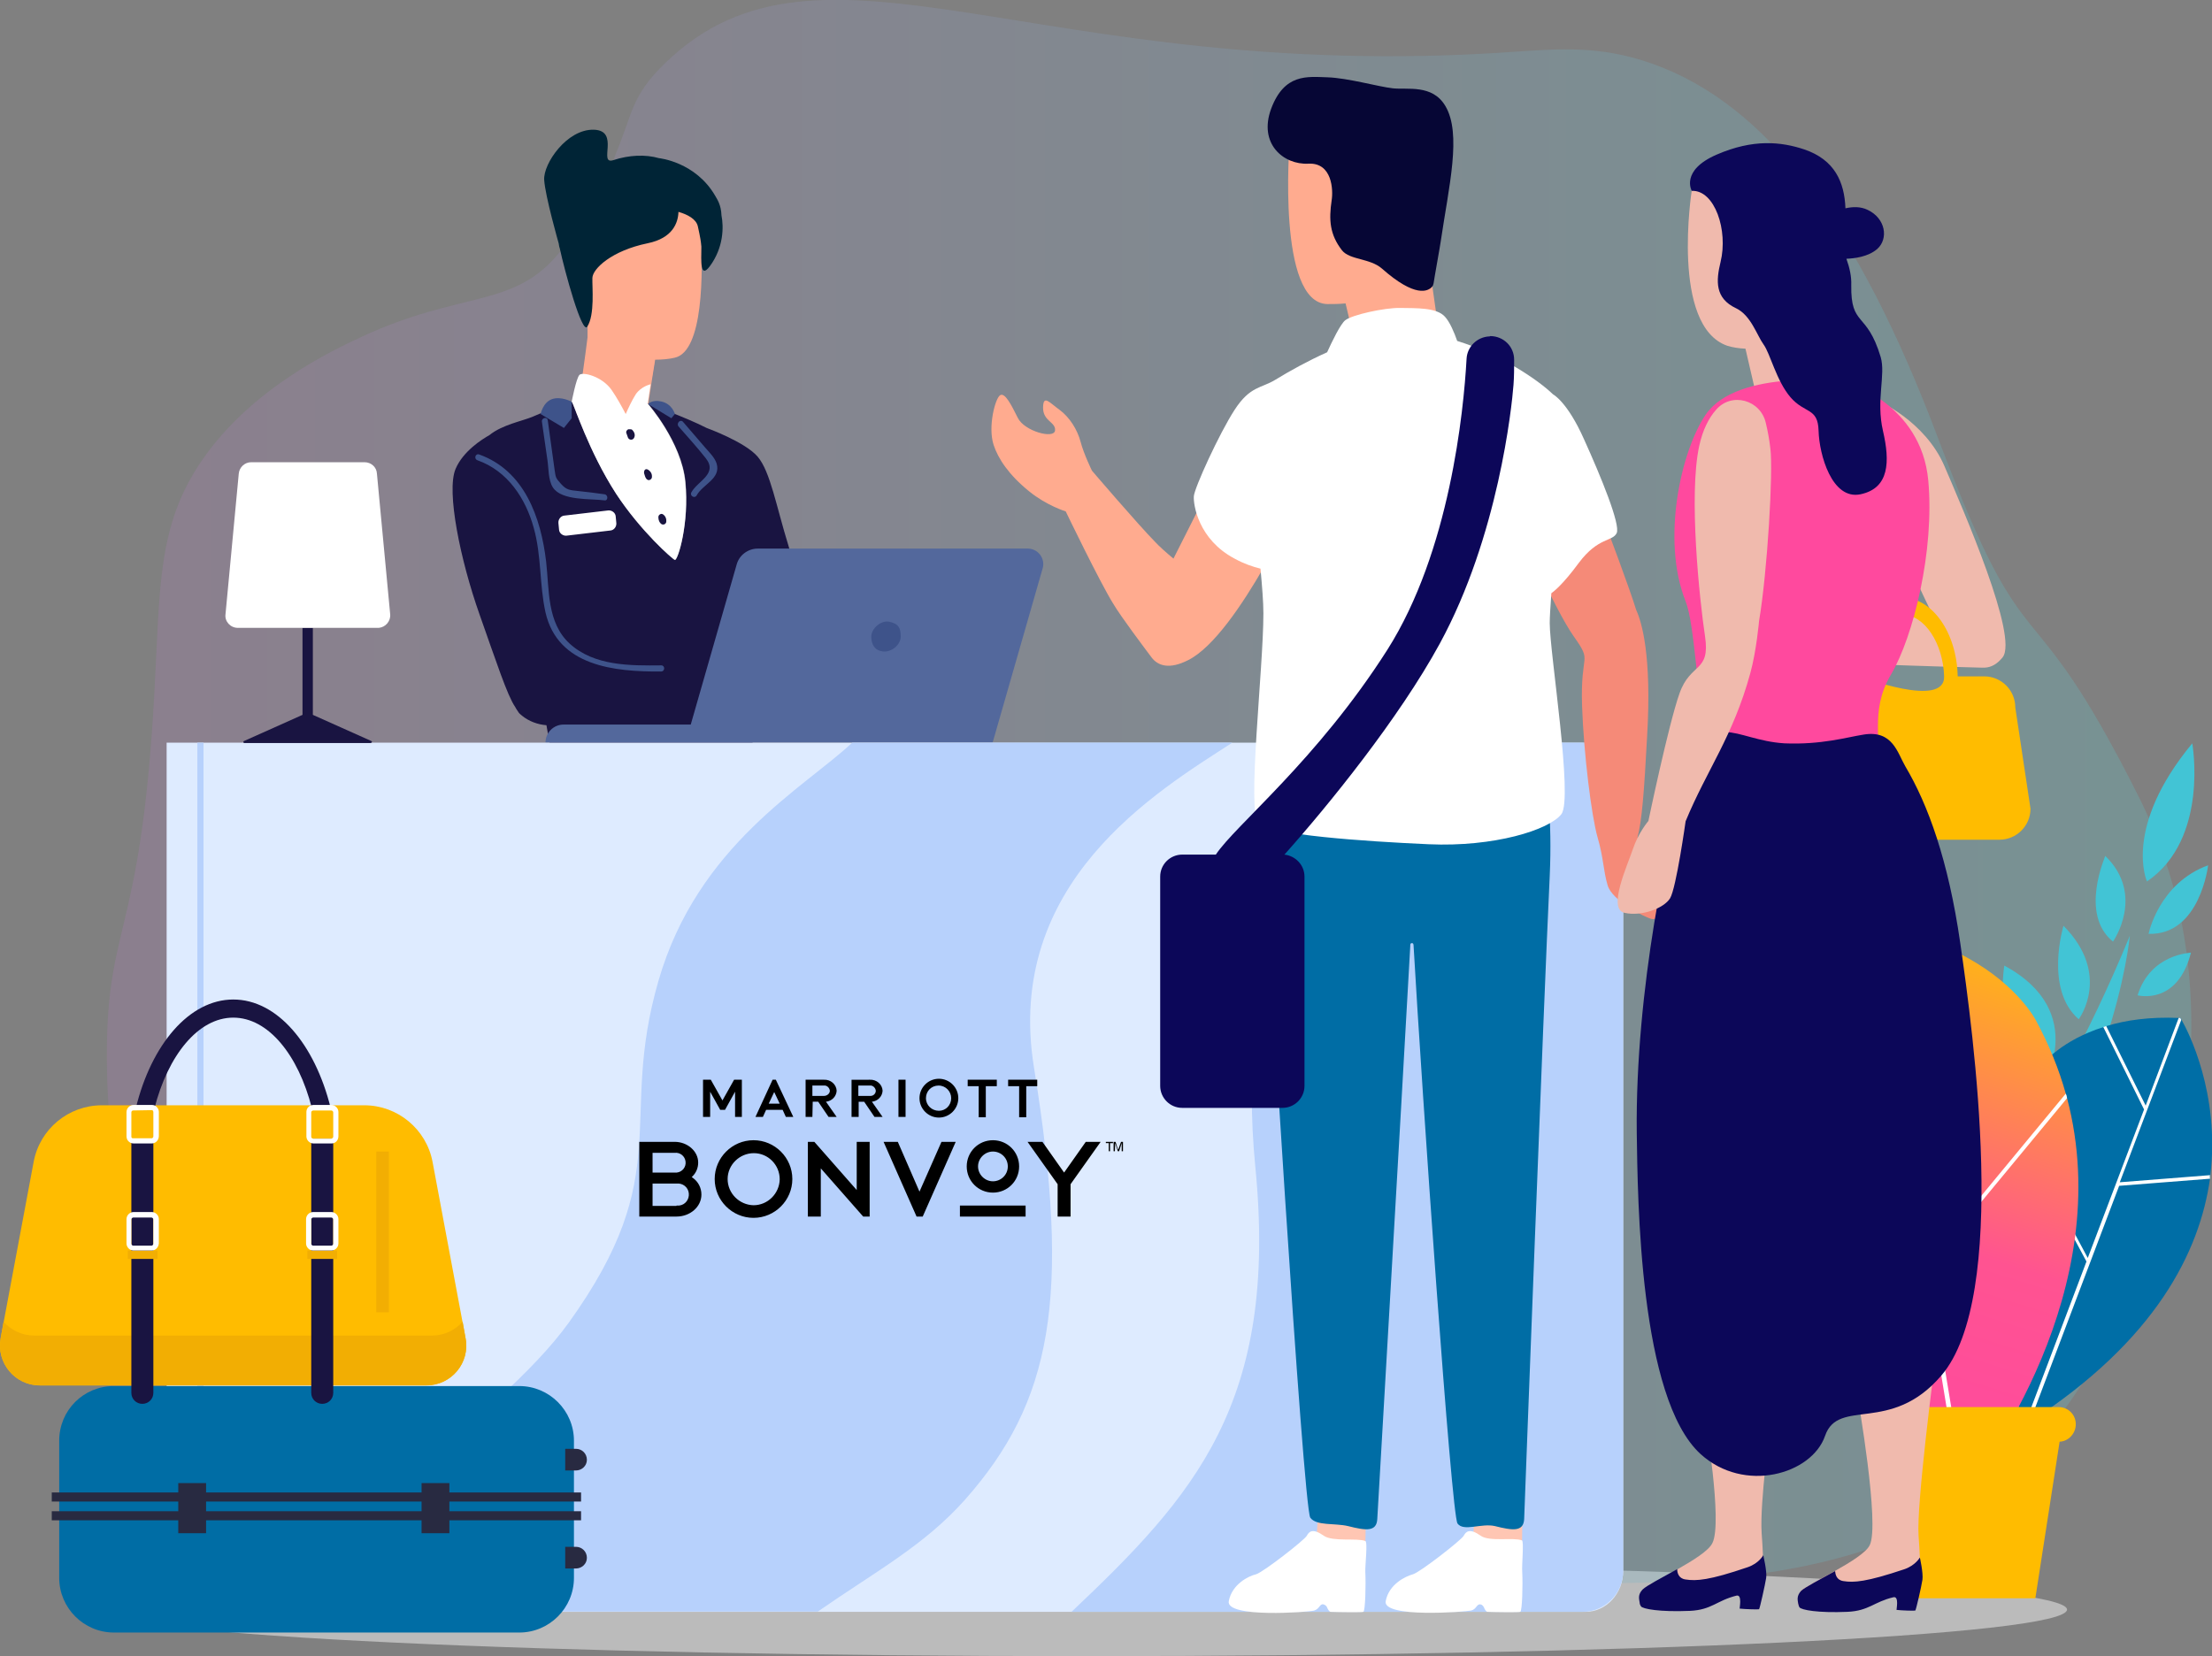 <?xml version="1.0" encoding="UTF-8"?> <!-- Generator: Adobe Illustrator 27.7.0, SVG Export Plug-In . SVG Version: 6.00 Build 0) --> <svg xmlns="http://www.w3.org/2000/svg" xmlns:xlink="http://www.w3.org/1999/xlink" version="1.1" id="Layer_1" x="0px" y="0px" viewBox="0 0 683.7 512" style="enable-background:new 0 0 683.7 512;" xml:space="preserve"><rect x="0" y="0" width="683.7" height="512" fill="#808080" stroke="none"/> <style type="text/css"> .st0{opacity:0.72;fill:#D2D2D2;enable-background:new ;} .st1{opacity:0.25;fill:url(#SVGID_1_);enable-background:new ;} .st2{fill:#42C4D5;} .st3{fill:#006EA6;} .st4{fill:#FFFFFF;} .st5{fill:url(#SVGID_00000178192834135997737080000003242310474545460924_);} .st6{fill:#FFBC00;} .st7{fill:#F58A78;} .st8{fill:#FFAB8F;} .st9{fill:#191441;} .st10{fill:#002436;} .st11{fill:#3E538A;} .st12{fill:#53689C;} .st13{fill:#DEEBFF;} .st14{fill:#B7D1FC;} .st15{fill:#FFC6B3;} .st16{fill:#006DA5;} .st17{fill:#0C0759;} .st18{fill:#060635;} .st19{fill:#F0BAAD;} .st20{fill:#FF499E;} .st21{fill:#282A41;} .st22{fill:#F2AE03;} </style> <path class="st0" d="M638.9,497.6c0-7.9-135.6-14.4-303-14.4s-303,6.4-303,14.4s135.6,14.4,303,14.4S638.9,505.6,638.9,497.6z"></path> <linearGradient id="SVGID_1_" gradientUnits="userSpaceOnUse" x1="32.95" y1="267.275" x2="677.254" y2="267.275" gradientTransform="matrix(1 0 0 -1 0 512)"> <stop offset="0" style="stop-color:#AE7CB6"></stop> <stop offset="1" style="stop-color:#5ECACE"></stop> </linearGradient> <path class="st1" d="M205.7,19.4c-10.8,10.4-10,15.5-15.6,28.7c0,0-3.5,12.7-17,29.7c-14.1,17.7-30.5,11.9-61.5,26.4 c-8.8,4.1-33.8,15.8-49.1,38c-14,20.3-13,39.4-14.8,72.2c-4.3,78.7-15.7,70.2-14.6,117.8C34.1,377,49.4,421,74.9,463.8 c16.2,27.2,81,19.1,81,19.1s274.6,6.3,313.2,6.3c38.6,0,121.2,6.5,164.6-47.7c33.9-42.4,62.8-124.4,27.5-194.9s-33.5-35.1-62-110.7 c-24.9-66.3-53.1-103.7-88.5-116.2c-16.3-5.8-29-4.6-44.1-3.6C320.5,26.1,254-27.3,205.7,19.4L205.7,19.4z"></path> <path class="st2" d="M610.8,388.6l-7.3-5.6c0,0,28.5-29.6,54.8-93.7C658.3,289.3,653.1,345.1,610.8,388.6L610.8,388.6z M631,336.3 c0,0,15.3-23.3-11.5-37.8C619.5,298.5,615.2,325.2,631,336.3z M660.7,307.7c0,0,12.3,3.3,16.5-13.2 C677.2,294.6,664.7,294.8,660.7,307.7z M682.5,267.5c-15.3,5.6-18.4,21.2-18.4,21.2C680,289.2,682.5,267.5,682.5,267.5z M653.1,291.1c0,0,10.1-14.4-2.4-26.5C650.8,264.7,642.6,282.6,653.1,291.1z M677.6,229.8c-21.6,26.1-14,42.7-14,42.7 C682.9,259.4,677.6,229.8,677.6,229.8z M642.5,315.1c0,0,10.3-13.7-4.7-28.9C637.8,286.2,631.8,305.8,642.5,315.1z"></path> <path class="st3" d="M627.2,439.7c-0.2,0.1-0.5,0.3-0.7,0.5c0,0-0.1-0.2-0.3-0.6c-3-5.8-25.8-52.9-5.3-94.6c0.2-0.3,0.3-0.7,0.5-1 c2.8-5.5,6.2-10.6,10.2-15.3c0,0,5.6-7.1,18.6-11.2c0.3-0.1,0.6-0.2,0.9-0.3c5.9-1.8,13.3-2.9,22.4-2.5c0.2,0,0.3,0,0.5,0 c0,0,0.1,0.2,0.3,0.6c2,3.5,11.9,22.7,8.9,48c0,0.3-0.1,0.7-0.1,1C679.9,387,666.3,414.4,627.2,439.7L627.2,439.7z"></path> <path class="st4" d="M683.1,363.3l-27.9,2.2l19-50.2c-0.2-0.4-0.3-0.6-0.3-0.6c-0.2,0-0.4,0-0.5,0l-10.2,27.1L651,317.2 c-0.3,0.1-0.6,0.2-0.9,0.3l12.6,25.5l-8.6,22.7l-8.8,23.2l-24-44.8c-0.2,0.3-0.3,0.7-0.5,1l24.1,44.9l-18.8,49.7l-0.1,0.4l0.5,0.2 l0.5,0.2l0.3-0.7l27.7-73.2l28.1-2.2C683,363.9,683,363.6,683.1,363.3L683.1,363.3z"></path> <linearGradient id="SVGID_00000075163982272359005750000013352273414757132710_" gradientUnits="userSpaceOnUse" x1="-1409.192" y1="-3846.834" x2="-1301.112" y2="-3984.175" gradientTransform="matrix(0.567 0.824 0.824 -0.567 4591.251 -739.759)"> <stop offset="0" style="stop-color:#FFC600"></stop> <stop offset="0.61" style="stop-color:#FF5391"></stop> <stop offset="1" style="stop-color:#FF49A0"></stop> </linearGradient> <path style="fill:url(#SVGID_00000075163982272359005750000013352273414757132710_);" d="M605.9,460.8c0.3,0.3,0.5,0.5,0.8,0.8 c0,0,0.2-0.2,0.6-0.7c5.4-6.8,47.3-61.9,31.6-121.4c-0.1-0.5-0.2-1-0.4-1.4c-2.1-7.5-5.1-15-9.2-22.6c0,0-5.4-10.7-21.2-19.4 c-0.3-0.2-0.7-0.4-1.1-0.6c-7.2-3.9-16.6-7.3-28.4-9.1c-0.2,0-0.5-0.1-0.7-0.1c0,0-0.2,0.2-0.6,0.6c-3.5,4-21.5,26.4-24.1,60.1 c0,0.4-0.1,0.9-0.1,1.3C551.2,378.6,561.7,417.7,605.9,460.8L605.9,460.8z"></path> <path class="st4" d="M595.9,391.5l43-52c-0.1-0.5-0.2-1-0.4-1.4l-42.9,51.9l-17-103.5c-0.2,0-0.5-0.1-0.7-0.1c0,0-0.2,0.2-0.6,0.6 l28.6,173.9l0.2,1l0.7-0.2l0.7-0.2l-0.1-0.5L595.9,391.5L595.9,391.5z"></path> <path class="st6" d="M641.6,440.3c0-3-2.4-5.3-5.3-5.3h-53.4c-3,0-5.3,2.4-5.3,5.3c0,2.5,1.7,4.5,4,5.2l7.5,48.6h40l7.5-48.4 C639.3,445.6,641.6,443.2,641.6,440.3L641.6,440.3z"></path> <path class="st7" d="M202.4,111.2l-0.9,5.6c-1.4-0.2-3-0.6-4.5-1.3c-3-1.3-5.4-3.7-6.1-5.2c-0.7-1.6,1.6-1.6,5-0.4 C198.4,110.7,201,110.9,202.4,111.2z"></path> <path class="st8" d="M216.6,71.7c-0.2-3.8-3.3-6.8-7.1-7l-27.1-1c0,0-0.9,29.6-0.8,40.6c-0.3,2.6-3.1,23.7-3.6,23.9l3.9,0.3 c0.4,0.4,6.1,6.2,6.1,6.2l11.3-3l2.3-14.9l0.9-5.6c2.2,0,4.3-0.2,6-0.6C217.5,108.7,217.3,83.9,216.6,71.7L216.6,71.7z"></path> <path class="st9" d="M243.7,168.7c-3.8-12.3-5.6-22.9-9.5-27.5s-15.8-8.9-15.8-8.9c-6.2-3.2-18.1-7.5-18.1-7.5s10.4,11.8,11.6,24.2 c1.2,12.8-2.4,24.3-3.3,24.1c-0.7-0.2-10.6-8.9-18.2-20.5c-8.7-13.5-13.2-28.3-13.7-28.3c0,0-5.6,1.7-12,4.5 c-3,1.3-9.5,2.5-13.4,5.7c-2.3,1.3-8.2,5-10.5,10.5c-2.9,6.9,1.5,28.2,7.4,44.9c5.2,14.7,8.6,25.1,11,28.6c0.3,0.5,0.6,1.1,1,1.6 c0.2,0.4,0.7,0.8,1.2,1.2c2.1,1.7,4.8,2.7,7.5,2.9c0.9,4.9,1.4,8.1,1.4,8.3c0,0.5,62.1,4.5,62.1,4.5l1.6-54.3 c6.9,5.5,16.1,13.3,16.1,13.3S247.5,181,243.7,168.7L243.7,168.7z"></path> <path class="st10" d="M223,66.6c-0.1-3.3-1.4-5.1-1.9-6C215,50,203.7,48.9,203.7,48.9h0c-4.2-1.2-9.2-1-14.1,0.6s2.2-9.2-6.1-9.4 s-15.6,10.5-15.3,15.5s4.5,19.7,4.5,19.7h0c0.1,0.5,0.1,0.9,0.3,1.4c1.6,7.4,6.9,26.7,8.5,24.3c2.4-3.6,1.5-12.3,1.6-15.1 s5.9-8.4,17.1-10.7c7.8-1.6,9.4-6.4,9.5-9.7c2.8,0.8,5.5,2.2,6,4.5c0.7,3.1,1,5,1.1,6.2c-0.1,4.7-0.4,10.1,2.6,6.1 C223.7,76.5,223.7,70.1,223,66.6L223,66.6z"></path> <path class="st4" d="M208.6,173.1c-0.7-0.2-10.6-8.9-18.2-20.5c-8.4-13-12.9-27.3-13.6-28.3h0c-0.1,0-0.1-0.1-0.1-0.1 s1.4-7.3,2.4-8.3c1-1,6.9,0.4,9.9,4.6c1.6,2.3,3.2,5.2,4.4,7.5c0.7-1.6,2-4.4,3.1-6.1c1.7-2.5,4.6-3.1,4.6-3.1l-0.9,6 c0,0,10.4,11.8,11.6,24.2C213.1,161.8,209.5,173.3,208.6,173.1L208.6,173.1z M190.5,161.7l-0.2-2.1c-0.1-1.1-1.2-1.9-2.3-1.8 l-13.6,1.6c-1.1,0.1-1.9,1.2-1.8,2.3l0.2,2.1c0.1,1.1,1.2,1.9,2.3,1.8l13.6-1.6C189.8,163.9,190.6,162.8,190.5,161.7z"></path> <path class="st9" d="M195.9,135.5c-0.5,0.7-1.5,0.5-1.8-0.2l-0.5-1.4c-0.2-0.5,0.2-1.1,0.7-1.2c0.1,0,0.9,0,1,0.1 C196.1,133.5,196.5,134.6,195.9,135.5L195.9,135.5z M200.3,145.2c-1-0.6-1.5,0.6-1.1,1.5c0.2,0.6,0.3,1.2,0.9,1.6 c0.6,0.4,1.4-0.2,1.4-0.8C201.6,146.5,201.1,145.7,200.3,145.2L200.3,145.2z M204.9,159c-0.6-0.4-1.4,0.2-1.4,0.8 c0,0.4,0,1.2,0.6,1.9c0.5,0.7,1.5,0.6,1.8-0.2C206.1,160.5,205.7,159.5,204.9,159L204.9,159z"></path> <path class="st11" d="M176.7,129.3l-2.4,3l-7.2-4.3c0,0,0.7-3.6,3.5-4.6s6.1,0.8,6.1,0.8L176.7,129.3L176.7,129.3z M207.5,129.3 l1.1-1.3c0,0-0.8-3.2-4.3-3.9c-2.8-0.6-4,0.8-4,0.8L207.5,129.3L207.5,129.3z M204.4,205.7c-9.7,0.1-20.7,0.2-28.3-6.7 c-7.1-6.5-6.3-16.7-7.3-25.4c-1.6-13.6-6.7-28.1-20.7-33.1c-1.2-0.4-1.7,1.4-0.5,1.8c9.3,3.3,14.9,11.8,17.4,21 c2.4,8.6,1.7,17.4,3.6,26c3.8,16.7,21.4,18.4,35.7,18.3C205.6,207.6,205.6,205.7,204.4,205.7L204.4,205.7z M186.8,152.8 c-2.7-0.4-5.4-0.7-8.1-1c-2.5-0.3-3.5-0.2-5.3-2.2c-1.8-2-1.6-2-2-4.5c-0.7-5.1-1.4-10.1-2.1-15.2c-0.2-1.2-2-0.7-1.8,0.5 c0.6,3.9,1.1,7.9,1.7,11.8c0.4,2.5,0.2,6.2,1.7,8.5c2.7,4.2,11.9,3.4,16,4C188,154.8,188,152.9,186.8,152.8L186.8,152.8z M221.5,143.3c-0.6-1.9-2.4-3.6-3.6-5c-2.3-2.6-4.5-5.3-6.8-7.9c-0.8-0.9-2.1,0.4-1.4,1.4c2.8,3.2,5.7,6.4,8.4,9.8 c3.9,4.9-2.4,7-4.4,10.6c-0.6,1.1,1,2,1.6,1C217.2,149.7,222.9,148,221.5,143.3L221.5,143.3z"></path> <path class="st12" d="M317.7,169.6h-83.5c-3,0-5.7,2-6.5,4.9l-14.2,49.5h-39.3c-3.1,0-5.6,2.5-5.6,5.6h138.2l15.5-54 C323.1,172.6,320.8,169.6,317.7,169.6z"></path> <path class="st11" d="M278.4,196.8c0,2.5-2.8,4.9-5.5,4.6c-2.5-0.3-3.6-2.1-3.6-4.6s3-5.1,5.5-4.6 C277.8,192.8,278.4,194.2,278.4,196.8z"></path> <path class="st13" d="M501.7,242.2v243.5c0,6.9-5.2,12.6-11.6,12.6H51.5V229.6h438.6C496.5,229.6,501.7,235.3,501.7,242.2z"></path> <path class="st14" d="M380.9,229.6c-23.4,15.1-70.6,43.3-61.3,100.5c11.6,71.4,5.4,103.3-21.3,133.5c-12.6,14.2-27.8,22.3-45.5,34.6 H67.7c27.3-19.9,86.7-59.6,108.1-89.3c33.4-46.5,15.1-62,27.7-105.6c12.1-42.1,45.3-59.9,59.9-73.7L380.9,229.6L380.9,229.6z M501.7,242.2v243.5c0,6.9-5.6,12.6-12.6,12.6H331.2c37.8-35.8,64-64.5,56.8-137.6c-6.1-62.5,14.8-97.2,34-131.1h67 C496.1,229.7,501.7,235.3,501.7,242.2L501.7,242.2z M62.9,229.6v268.6H61V229.6h1v0H62.9z"></path> <path class="st7" d="M511.3,266.2c-2-4.3-4.6-7.2-4.6-7.2h-0.6c1.4-5,2.1-14.5,3-31.3c1.5-25.2-1.7-35.5-3.4-39.2 c-3.9-12.8-24.2-64.8-24.2-64.8l-11.2,9l-1,29.8c0,0,11.1,25.7,17.1,34.2s2,4.4,2.6,21.6c0.5,14.6,2.9,34,4.8,40.6s1.7,10,3.1,14.8 s11.5,9.9,13.6,10.4c2.1,0.5,7.6-3.5,7.6-4.5C518.2,275.6,513.3,270.5,511.3,266.2L511.3,266.2z"></path> <path class="st8" d="M402.9,129.5v22c0,0-20.1,44.9-35.7,52.6c-5.7,2.9-9.3,1.8-11.3-0.9s-9.3-12.3-11.9-16.7 c-4.2-6.8-14.6-28.4-14.6-28.4s-5.9-1.8-11.3-6.2c-6.3-5.1-9.6-10.1-11-14.4c-1.8-5.6,0.5-14.3,2-15.3s3.5,3,5.5,7 c2,4.1,11.2,6.6,11.5,3.9s-3.8-2.8-3.7-7.2c0.1-4,2-1.4,5.1,0.8c3.1,2.3,5.5,6.1,6.5,9.9s3.5,8.9,3.5,8.9s14.2,16.6,19.6,22.1 c1.1,1.2,3.2,3.1,5.6,5.1C372.3,153.9,388,122,388,122L402.9,129.5L402.9,129.5z M446.6,112.2c-0.4,0.5-2.8-15.9-3.8-23.1 c-0.1-6.3-4.4-47.2-4.4-47.2L398.6,44c0,0-4,49.8,11.7,50c1.6,0,3.5,0,5.6-0.2l5.9,24.9l19.3,1.3C441.1,120,446.3,112.7,446.6,112.2 L446.6,112.2L446.6,112.2z"></path> <path class="st15" d="M422.1,469.5c0,0,0.2,11-0.9,13s-3.3-0.7-7.8-0.4c-4.5,0.3-6.8-1.9-6.8-1.9l0.9-13.8L422.1,469.5L422.1,469.5z M455.9,466.5l-0.9,13.8c0,0,2.3,2.2,6.8,1.9c4.5-0.3,6.7,2.4,7.8,0.4c1.1-2,0.9-13,0.9-13L455.9,466.5L455.9,466.5z"></path> <path class="st16" d="M479,270.8c-1.9,39.7-7.8,195.8-7.9,198.8c-0.2,4-3.5,3.6-9,2.2c-4.2-1-9.7,1.8-11.6-0.8 c-1.9-2.6-11-133.6-13.6-178.9c0-0.2-0.1-0.4-0.3-0.5c-0.3-0.1-0.7,0-0.7,0.5v0.3c-3,54.1-10.1,174.8-10.2,177.2 c-0.2,4-3.5,3.6-9,2.2c-4.2-1-9.8,0-11.7-2.6c-2.2-3-13.8-191-14.3-207.2s2.9-28.9,2.9-28.9H437l0,10.9c0.8-6.7,1.9-10.9,1.9-10.9 s38.1,0.7,38.1,0.8c0,0,1.1,5.3,1.7,14.5C479.2,254.5,479.4,262,479,270.8L479,270.8z"></path> <path class="st4" d="M489.6,135.8c-5.2-11.7-9.6-13.9-9.6-13.9c-4.5-4.4-16.3-12.4-29.6-16.5c-0.9-2.6-2.3-5.9-3.8-7.5 c-2.6-2.9-9-2.6-13.8-2.7s-14.8,2.1-17,3.8c-1.5,1.2-4.1,6.6-5.6,9.9c-6,2.7-11.6,5.8-16,8.5s-7.8,1.9-12.6,9.3 s-12.4,24.1-12.6,26.7s1.4,13.4,12.6,19.3c2.9,1.6,5.6,2.5,8,3.1c0.5,5.5,0.9,10.3,0.9,13.8c0,17.3-5.2,61.3-1.5,64.9 c3.7,3.6,32.4,5.6,52.6,6.5c20.2,0.9,37.2-4.4,41-9.3c3.7-4.9-3.6-49.7-3.6-59.1c0-1.7,0.2-5,0.5-9.2c0.7-0.5,3.5-2.6,8.5-9.4 c6-8,10.4-6.5,11.7-9.2C500.9,162.2,494.9,147.5,489.6,135.8L489.6,135.8z"></path> <path class="st17" d="M460.3,104L460.3,104c-3.8,0.2-6.8,3.2-7,6.9c-0.9,16.3-5.2,59.6-24.5,90c-21.8,34.2-47,54.2-53,63.3h-10.4 c-3.7,0-6.8,3-6.8,6.8v64.7c0,3.7,3,6.8,6.8,6.8h31c3.7,0,6.8-3,6.8-6.8V271c0-3.5-2.7-6.4-6.2-6.8c13.5-15.1,35.4-42.1,48-65.2 c18.1-33.2,22.3-73.3,22.8-80c0.2-2.5,0.2-5.3,0.2-7.8c0-4.1-3.3-7.3-7.4-7.3C460.6,104,460.4,104,460.3,104L460.3,104z"></path> <path class="st18" d="M414.8,77.4c-3.8-4.9-4.1-9.4-3.2-15.5c0.5-3.1,0.2-11.7-7.2-11.3c-7.7,0.4-15.5-6.2-11.5-17 c4.1-10.9,11.1-9.9,17.4-9.7c6.3,0.2,15.7,2.9,20.2,3.4s12.2-1.3,16.2,5.4c5.2,8.6,1.1,25-1.4,42c-0.3,2.1-1.9,10.8-2.2,12.9 c-0.1,0.4-0.2,0.8-0.5,1.1c-1.2,1.3-5.1,3.5-15.5-5.7C423.4,79.8,417.2,80.4,414.8,77.4L414.8,77.4z"></path> <path class="st4" d="M422,486c0.2,3.9,0,12-0.6,12.3c-0.5,0.2-7.5,0.1-10.1,0c-0.5,0-0.9-0.9-1.1-1.3c-0.1-0.4-0.5-0.8-1.1-1 c-1.2-0.3-1.2,1.4-2.9,1.9s-27.4,2.4-26.4-2.9s6.2-7.8,8.4-8.3c2.2-0.6,15-10.6,15.7-11.9c0.7-1.3,1.8-2.5,5.3,0 c2.8,1.9,10.3,0.6,12.8,1.6C422.8,476.6,421.9,484.1,422,486L422,486z M470.4,476.2c-2.6-1-10,0.5-12.7-1.4c-3.5-2.5-4.6-1.3-5.3,0 c-0.7,1.3-13.5,11.3-15.7,11.9c-2.2,0.6-7.4,3-8.4,8.3s24.7,3.3,26.4,2.9s1.7-2.1,2.9-1.9c0.6,0.1,0.9,0.6,1.1,1 c0.2,0.5,0.6,1.3,1.1,1.3c2.5,0.1,9.6,0.2,10.1,0c0.6-0.3,0.8-8.4,0.6-12.3C470.3,484.1,471.1,476.4,470.4,476.2L470.4,476.2z"></path> <path class="st19" d="M601,144.1c-6-14-20.7-20.3-20.7-20.3l3.2,36.2c0,0,7.5,17,13.3,29c-5.5,0.7-11.8,1.6-17.4,2.2l1,14.2 c12.6,0.5,27.6,0.9,31.9,1c0.3,0,0.6,0,0.9,0h0.3v0c2-0.1,3.8-1.1,5.5-3.2C623.9,196.8,607,158.1,601,144.1L601,144.1z"></path> <path class="st6" d="M622.9,218.7c0-5.3-4.3-9.6-9.6-9.6h-8.2c-0.3-13.6-7.9-24.4-17.3-24.4s-17,10.9-17.3,24.4s-7.7,0-7.7,0 c-5.3,0-9.6,4.3-9.6,9.6l-4.8,31.3c0,5.3,4.3,9.6,9.6,9.6h60c5.3,0,9.6-4.3,9.6-9.6L622.9,218.7L622.9,218.7z M574.9,209.1 c0.3-10.1,6-19.1,13-19.1s12.7,9,13,19.1S574.9,209.1,574.9,209.1L574.9,209.1z"></path> <path class="st19" d="M543.4,491.2c-0.4,0.5-1.7,1-3.7,1.5c0-0.1-0.1-0.1-0.1-0.2c-0.2-0.2-0.9,0.1-2.1,0.7 c-9.6,1.9-27.5,3.4-29.4,3.2c-0.5,0-0.9-0.2-1.2-0.4c-0.2-1.3,0.1-3,0.8-4.5c1.2-1.2,6-3.6,10.7-6.3c4.9-2.8,9.8-5.8,10.9-8.2 c3.2-6.5-2.3-38.8-2.3-38.8l20.2,2.7c0,0-3.3,23.5-2.7,33c0.2,2.4,0.3,4.7,0.4,6.9C545.1,485.5,544.8,489.4,543.4,491.2L543.4,491.2 z M593.4,481.5c-0.1-2.1-0.2-4.4-0.4-6.8c-0.7-9.4,4.9-52.2,4.9-52.2l-23.7,9.5c0,0,6.9,39.4,3.7,45.7c-1.1,2.3-6,5.3-10.8,8 c-4.7,2.6-9.3,5-10.5,6.1c-0.7,1.5-1,3.1-0.8,4.4c0.3,0.2,0.7,0.3,1.2,0.4c1.9,0.2,19.5-1.2,28.9-3c1.2-0.6,1.9-0.9,2.1-0.7 c0,0,0.1,0.1,0.1,0.2c1.9-0.5,3.2-0.9,3.6-1.4C593.2,489.8,593.5,486,593.4,481.5L593.4,481.5z"></path> <path class="st17" d="M545.9,487.8c-0.3,2-2,9.6-2.2,9.7c-0.3,0.1-4.2,0-6-0.2c-0.1,0,0.9-4.5-1-4c-6.1,1.5-7.6,4.4-14.4,4.7 c-9.3,0.4-14.6-0.6-15.1-1.4c-0.2-0.3-0.4-0.7-0.4-1.1c-0.2-1.3-0.6-2.5,0.9-4.1c1.2-1.2,5.9-3.6,10.7-6.3c0,1.1,0.4,2.9,2.6,3.2 c3.3,0.5,7.2,0.3,19.2-3.8c3.5-1.2,4.8-3.7,4.8-3.7S546.2,485.8,545.9,487.8L545.9,487.8z M593.4,481.5c0,0-1.3,2.4-4.7,3.6 c-11.9,4-15.7,4.2-18.9,3.7c-2.2-0.3-2.5-2.1-2.6-3.1c-4.7,2.6-9.3,5-10.5,6.1c-1.4,1.6-1.1,2.7-0.9,4c0.1,0.4,0.2,0.8,0.4,1.1 c0.5,0.8,5.7,1.8,14.8,1.4c6.7-0.3,8.2-3.1,14.2-4.5c1.9-0.5,0.9,3.9,1,3.9c1.7,0.2,5.5,0.3,5.8,0.2c0.2-0.1,1.9-7.5,2.2-9.5 C594.5,486.3,593.4,481.5,593.4,481.5L593.4,481.5z"></path> <path class="st19" d="M568.7,124.4c-0.4,0.4-2.6-15.3-3.6-22.2c0-6-4.1-45.3-4.1-45.3l-38.1,2c0,0-6.6,41.9,11,48 c1.6,0.5,3.5,0.8,5.6,0.9l5.3,22.9l18.5,1.3C563.4,132,568.4,125,568.7,124.4L568.7,124.4L568.7,124.4z"></path> <path class="st20" d="M570.5,118c0,0-33.4-4.3-43.3,10.2c-7.6,11.2-13.8,38.6-6.2,57.7c2.9,7.3,3.4,29,7.4,50.3 c0.5,2.7,41.7-3.1,50.4-4.8c4-0.8-1.5-10.9,5.7-22.9c6.9-11.7,13.5-38.3,11.5-60C593.8,124.7,570.5,118,570.5,118z"></path> <path class="st17" d="M576,227.1c9-1.5,10.5,5.7,12.9,9.8c7,11.8,13.3,29,17,54.7c4,27.8,15.2,109.2-5.9,133.7 c-15.6,18.2-31.8,6.7-35.9,18.6c-4.1,11.9-25,17.9-38.5,5.6c-18.9-17.3-19.4-78.6-19.7-99.3c-0.5-43.9,9.7-92.5,15.7-110.1 c7.4-22,14-11.3,29.9-10.3C562.9,230.3,570.9,227.9,576,227.1L576,227.1z M582,133.2c-2.2-9.5,0.9-17.3-0.7-22.8 c-4.3-14.4-9.3-9.2-9.1-22.3c0.1-2.6-0.5-5.3-1.5-8.1c2.5-0.1,6.7-0.6,9.5-3c3.6-3.2,2.6-9.5-2.9-12.1c-2.2-1.1-4.7-1-6.9-0.5 c-0.3-8.1-3.3-15-12.7-18.2c-7.2-2.4-15.8-3.3-27.1,1.6S522.9,59,522.9,59c7.1-0.3,11.3,12.2,8.9,22c-1.4,5.8-1.8,11.2,4.8,14.3 c4.6,2.2,6.4,8.3,8.5,11.2s3.9,11.1,8.3,16.3c4.5,5.2,8.5,3.1,8.7,10.4c0.2,7.3,4.1,21.5,13,19.6S584.2,142.7,582,133.2L582,133.2z"></path> <path class="st19" d="M547.2,138.7c-0.3-2.7-0.8-5.4-1.4-7.9c-1.6-7.2-10.6-9.7-15.4-4.1c-2.2,2.5-4.1,6.1-5.2,11.2 c-3.3,15.2,0.1,47.5,1.8,58.8s-4.5,8-7.9,17.7c-3.4,9.6-9.6,39.4-9.6,39.4s-3.1,3.6-4.8,8.7s-7.9,18.5-2.6,19.7s12.2-1.4,14.1-4.5 s4.8-23.8,4.8-23.8c6.6-16,14.6-26.1,20-45.8c1.9-6.9,2.7-16.1,2.7-16.1C546.3,176.6,548.1,145.7,547.2,138.7L547.2,138.7z"></path> <path class="st9" d="M114.8,229.1L96.7,221v-26.9h-3.2V221l-18.1,8.1c-0.3,0.1-0.2,0.6,0.1,0.6h39.1 C115,229.6,115.1,229.2,114.8,229.1z"></path> <path class="st4" d="M116.7,194.1H73.5c-2.3,0-4.1-2-3.8-4.2l4.1-43.5c0.2-2,1.9-3.5,3.8-3.5h35.1c2,0,3.7,1.5,3.8,3.5l4.1,43.5 c0.2,2.1-1.4,4-3.5,4.2C117,194.1,116.9,194.1,116.7,194.1L116.7,194.1z"></path> <path class="st16" d="M35.2,428.5h125.3c9.3,0,16.9,7.6,16.9,16.9v42.4c0,9.3-7.6,16.9-16.9,16.9H35.2c-9.3,0-16.9-7.6-16.9-16.9 v-42.4C18.3,436,25.8,428.5,35.2,428.5z"></path> <path class="st21" d="M178,454.6h-3.3v-6.7h3.3c1.9,0,3.4,1.5,3.4,3.4S179.8,454.6,178,454.6z M178,484.9h-3.3v-6.7h3.3 c1.9,0,3.4,1.5,3.4,3.4S179.8,484.9,178,484.9z M179.6,464.2v-2.8h-40.7v-2.9h-8.6v2.9H63.7v-2.9h-8.6v2.9H16v2.8h39.1v3H16v2.8 h39.1v4h8.6v-4h66.6v4h8.6v-4h40.7v-2.8h-40.7v-3H179.6L179.6,464.2z M130.3,467.2H63.7v-3h66.6L130.3,467.2L130.3,467.2z"></path> <path class="st6" d="M131.8,428.3H12.3c-7.7,0-13.5-7-12.1-14.6l10.2-54.5c1.9-10.2,10.8-17.5,21.1-17.5h81.1 c10.3,0,19.2,7.4,21.1,17.5l10.2,54.5C145.3,421.3,139.5,428.3,131.8,428.3L131.8,428.3z"></path> <path class="st22" d="M131.8,428.3H12.3c-7.7,0-13.5-7-12.1-14.6l0.9-5.1c2.3,2.6,5.7,4.3,9.5,4.3h122.9c3.8,0,7.2-1.7,9.5-4.3 l0.9,5.1C145.4,421.3,139.5,428.3,131.8,428.3L131.8,428.3z M120.2,356h-3.9v49.7h3.9V356z"></path> <path class="st9" d="M40.6,430.6v-78.6h6.8v78.6c0,1.9-1.5,3.4-3.4,3.4S40.6,432.5,40.6,430.6L40.6,430.6z M99.6,434 c1.9,0,3.4-1.5,3.4-3.4v-78.6h-6.8v78.6C96.2,432.5,97.7,434,99.6,434L99.6,434z"></path> <path class="st22" d="M48.7,389.2h-9.2v-2.6h9.2V389.2z M104.2,386.6h-9.2v2.6h9.2V386.6z"></path> <path class="st9" d="M72.1,309c-13.6,0-25.3,13.9-30.1,33.5h4.9c0.3,0,0.6,0.1,0.8,0.3c4.2-16.6,13.6-28.2,24.4-28.2 s20.1,11.5,24.3,28c0.1,0,0.3-0.1,0.4-0.1h5.4C97.3,322.8,85.7,309,72.1,309L72.1,309z"></path> <path class="st4" d="M46.9,386.6h-5.6c-1.2,0-2.2-1-2.2-2.2v-7.5c0-1.2,1-2.2,2.2-2.2h5.6c1.2,0,2.2,1,2.2,2.2v7.5 C49,385.6,48.1,386.6,46.9,386.6z M41.2,376.4c-0.3,0-0.6,0.3-0.6,0.6v7.5c0,0.3,0.3,0.6,0.6,0.6h5.6c0.3,0,0.6-0.3,0.6-0.6v-7.5 c0-0.3-0.3-0.6-0.6-0.6H41.2z M102.4,386.6h-5.6c-1.2,0-2.2-1-2.2-2.2v-7.5c0-1.2,1-2.2,2.2-2.2h5.6c1.2,0,2.2,1,2.2,2.2v7.5 C104.6,385.6,103.6,386.6,102.4,386.6z M96.8,376.4c-0.3,0-0.6,0.3-0.6,0.6v7.5c0,0.3,0.3,0.6,0.6,0.6h5.6c0.3,0,0.6-0.3,0.6-0.6 v-7.5c0-0.3-0.3-0.6-0.6-0.6H96.8z M46.9,353.5h-5.6c-0.7,0-1.3-0.3-1.7-0.8c-0.3-0.3-0.5-0.9-0.5-1.4v-7.5c0-1.2,1-2.2,2.2-2.2h5.6 c0.5,0,0.9,0.1,1.3,0.4c0.5,0.4,0.9,1,0.9,1.7v7.5C49.1,352.5,48.1,353.5,46.9,353.5L46.9,353.5z M41.2,343.3 c-0.3,0-0.6,0.2-0.6,0.6c0,0,0,0,0,0v7.5c0,0.1,0,0.2,0.1,0.3c0.1,0.2,0.3,0.2,0.5,0.2h5.6c0.3,0,0.6-0.2,0.6-0.6v-7.5 c0-0.2-0.1-0.4-0.2-0.5c-0.1-0.1-0.2-0.1-0.3-0.1L41.2,343.3L41.2,343.3z M102.5,353.5h-5.6c-1.2,0-2.2-1-2.2-2.2v-7.5 c0-1,0.6-1.8,1.5-2.1c0.1,0,0.4-0.1,0.6-0.1h5.6c1.2,0,2.2,1,2.2,2.2v7.5C104.6,352.5,103.7,353.5,102.5,353.5z M96.8,343.3 c-0.4,0.1-0.6,0.3-0.6,0.6v7.5c0,0.3,0.2,0.6,0.6,0.6h5.6c0.3,0,0.6-0.3,0.6-0.6v-7.5c0-0.3-0.3-0.6-0.6-0.6c0,0,0,0,0,0H96.8z"></path> <path id="Marriott_Bonvoy" d="M296.7,372.7H317v3.4h-20.3V372.7z M335.6,353l-6.7,9.5l-6.7-9.5h-4.6l9.3,13.1v10h4v-10h0l9.3-13.1 H335.6L335.6,353z M214.1,364.1c1.7,1.2,2.7,3.1,2.7,5.2c0,3.8-3.5,6.8-7.7,6.8h-11.5V353h10.9c4,0,7.3,2.9,7.3,6.4 c0,1.6-0.6,3.1-1.7,4.2l-0.3,0.3L214.1,364.1 M201.7,362.5h6.8c0.2,0,0.5,0,0.7,0c1.7-0.2,2.9-1.7,2.7-3.4c-0.2-1.7-1.7-2.9-3.4-2.7 c0,0,0,0,0,0h-6.8L201.7,362.5L201.7,362.5z M209.1,372.7c0.3,0,0.6,0,0.8,0c1.9-0.2,3.2-1.9,3-3.8c-0.2-1.9-1.9-3.2-3.8-3h-7.4v6.9 H209.1 M284.2,368.4l-6.7-15.4h-4.4l10.2,23.1h1.9l10.2-23.1h-4.4L284.2,368.4L284.2,368.4z M244.9,364.5c0,6.6-5.4,12-12,12 s-12-5.4-12-12s5.4-12,12-12S244.9,357.9,244.9,364.5z M241,364.6c0-4.5-3.6-8.1-8-8.1c-4.4,0-8.1,3.6-8.1,8c0,4.4,3.6,8,8,8.1 C237.3,372.6,240.9,369,241,364.6z M264.8,367.9L251.7,353h-2v23.1h4v-14.9l13.1,14.9h2V353h-4V367.9z M306.9,352.5 c4.5,0,8.1,3.6,8.1,8.1s-3.6,8.1-8.1,8.1s-8.1-3.6-8.1-8.1S302.4,352.5,306.9,352.5z M311.5,360.6c0-2.6-2.1-4.6-4.6-4.6 s-4.6,2.1-4.6,4.6s2.1,4.6,4.6,4.6C309.4,365.2,311.5,363.2,311.5,360.6z M222.6,343.1h1.5l3.1-5.6v7.8h2.1v-11.5h-2.4l-3.6,6.4 l-3.6-6.4h-2.4v11.5h2.2v-7.8L222.6,343.1L222.6,343.1z M311.6,333.8v2h3.4v9.6h2.2v-9.6h3.4v-2H311.6z M299.1,333.8v2h3.4v9.6h2.2 v-9.6h3.4v-2H299.1L299.1,333.8z M277.7,345.3h2.2v-11.5h-2.2V345.3z M251.1,345.3H249v-11.5h5.7c2-0.1,3.8,1.4,3.9,3.4 c-0.1,1.8-1.5,3.2-3.3,3.4l3.3,4.7h-2.5l-3.2-4.7h-1.7L251.1,345.3L251.1,345.3z M251.1,338.8h3.6c0.9,0,1.8-0.7,1.8-1.6 c-0.1-0.9-0.9-1.7-1.8-1.6h-3.6L251.1,338.8L251.1,338.8z M237.6,341.2h3.4l-1.7-3.6L237.6,341.2z M239.8,333.8l5.4,11.5h-2.3 l-1-2.2h-5.1l-1,2.2h-2.3l5.3-11.5H239.8z M268.9,333.8c2-0.1,3.8,1.4,3.9,3.4c-0.1,1.8-1.5,3.2-3.3,3.4l3.3,4.7h-2.5l-3.2-4.7h-1.7 v4.7h-2.2v-11.5L268.9,333.8 M270.7,337.2c-0.1-0.9-0.9-1.7-1.8-1.6h-3.6v3.2h3.6C269.9,338.9,270.7,338.1,270.7,337.2z M296.2,339.5c0,3.3-2.7,6-6,6s-6-2.7-6-6c0-3.3,2.7-6,6-6C293.5,333.5,296.2,336.2,296.2,339.5L296.2,339.5z M290.2,343.4 c2.1,0,3.8-1.7,3.8-3.9c0-2.1-1.7-3.9-3.9-3.9s-3.9,1.7-3.9,3.9S288,343.4,290.2,343.4L290.2,343.4z M342.7,355.9h0.4v-2.5h0.9V353 h-2.2v0.4h0.9L342.7,355.9L342.7,355.9z M344.7,353.4c0,0.1,0,0.2,0.1,0.3l0.7,2.2h0.4l0.7-2.2c0-0.1,0-0.2,0.1-0.3v2.5h0.4V353 h-0.6l-0.8,2.2l-0.1,0.2l-0.1-0.2l-0.7-2.2h-0.6v2.9h0.4L344.7,353.4L344.7,353.4z"></path> </svg> 